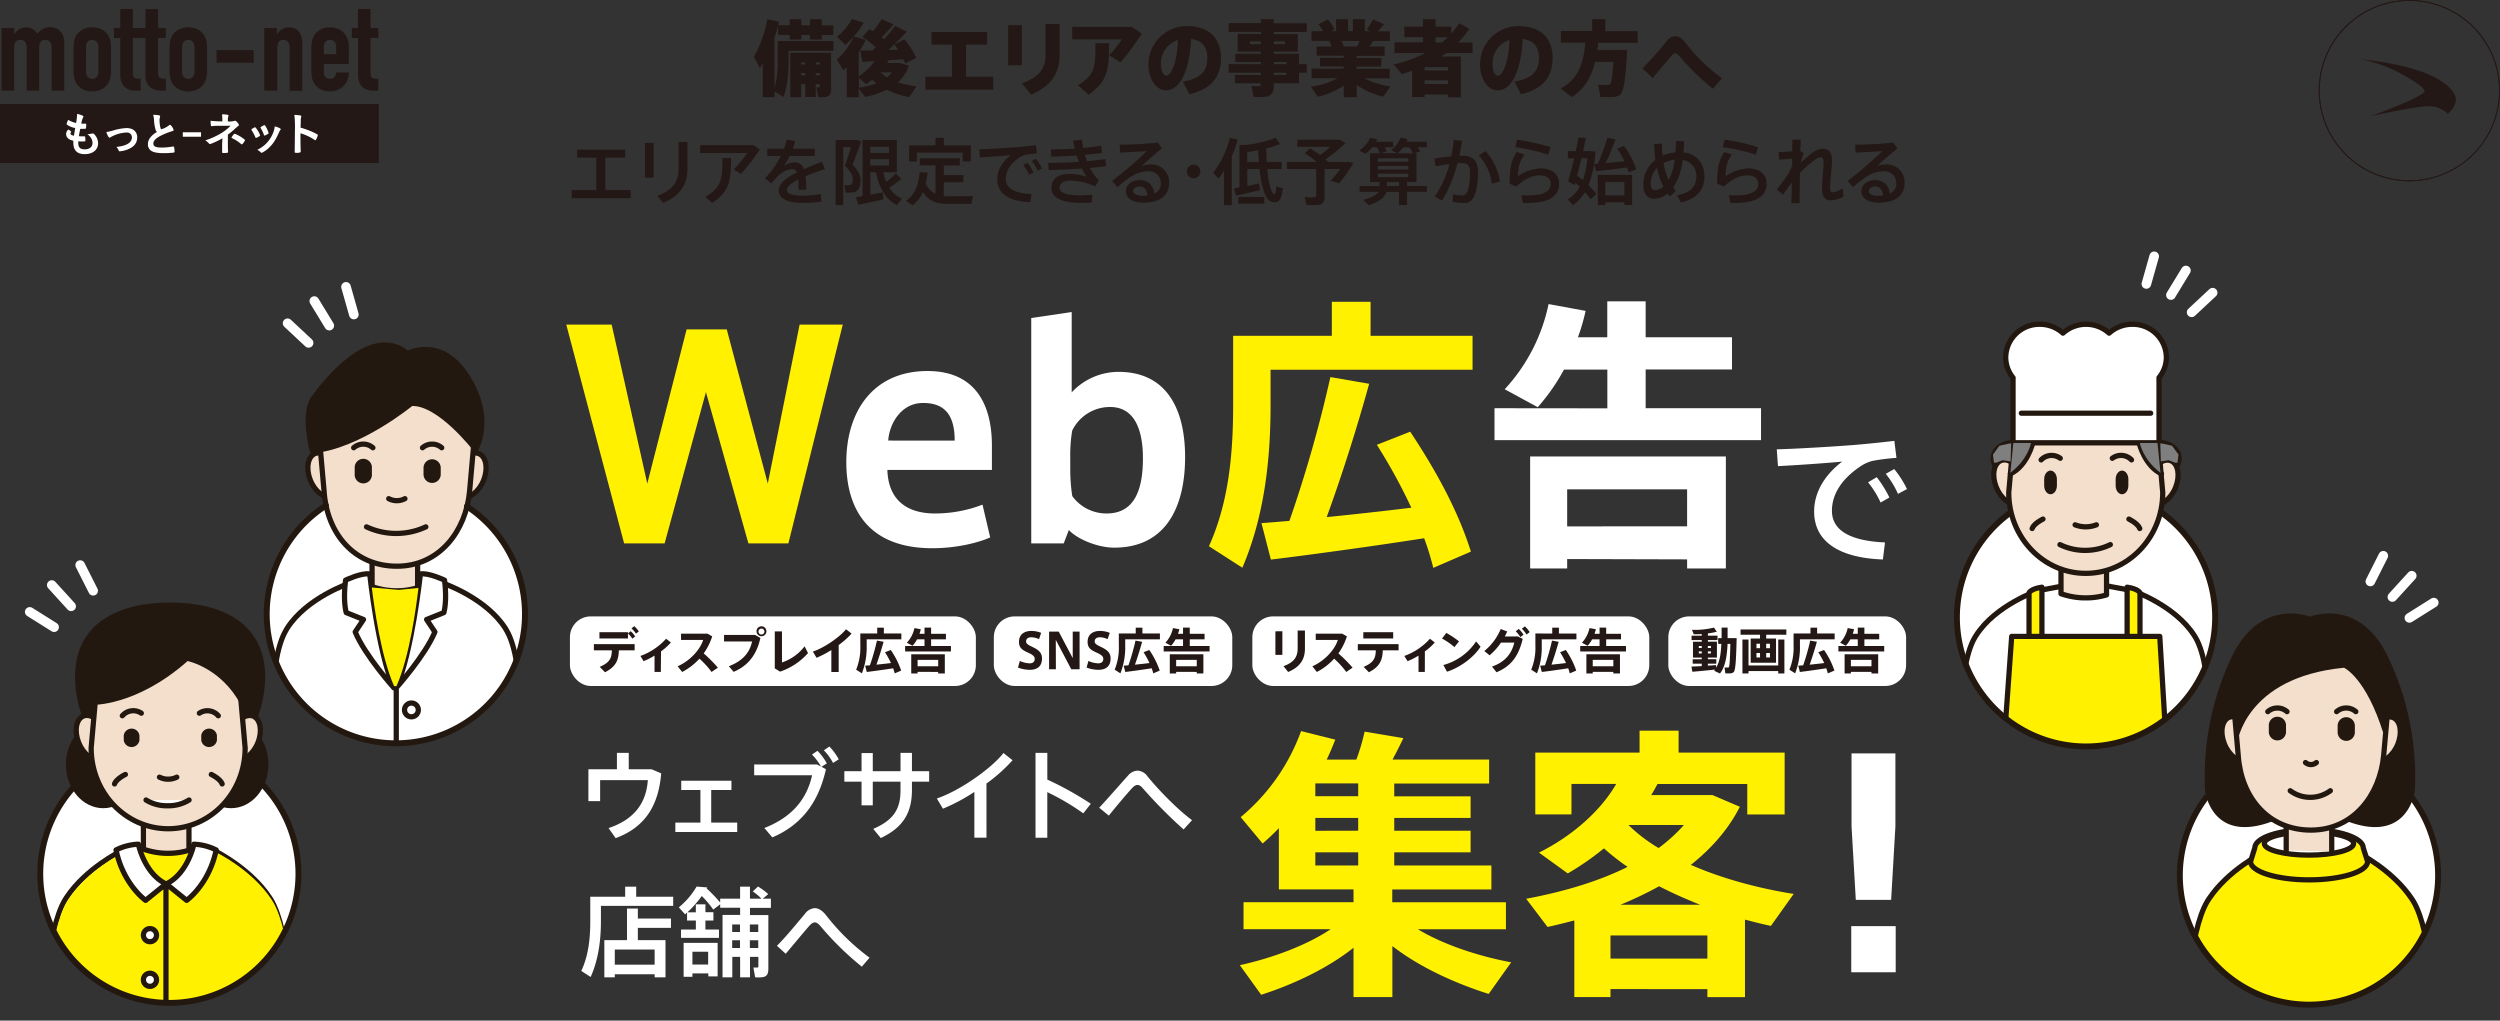 <svg xmlns="http://www.w3.org/2000/svg" viewBox="0 0 1042.23 425.49"><rect x="0" y="0" width="1042.23" height="425.49" fill="#333333" stroke="none"/><defs><clipPath id="clip-path"><path class="cls-1" d="M923.48 257.36a53.83 53.83 0 11-107.66 0c0-29.73-21.3-132.53 53.83-132.53 73.35 0 53.83 102.8 53.83 132.53z"/></clipPath><clipPath id="clip-path-2"><path class="cls-1" d="M1016.43 365a53.84 53.84 0 11-107.67 0c0-29.73-2.18-115 53.83-115 53.32 0 53.84 85.27 53.84 115z"/></clipPath><clipPath id="clip-path-3"><path class="cls-1" d="M218.86 256.05a53.83 53.83 0 01-107.66 0c0-29.74 8.82-145 53.83-144.17 54.33 1 53.83 114.43 53.83 144.17z"/></clipPath><clipPath id="clip-path-4"><path class="cls-1" d="M124.44 364.3a53.83 53.83 0 11-107.66 0c0-29.73-5.18-120.3 53.83-120.3 64.32 0 53.83 90.57 53.83 120.3z"/></clipPath><style>.cls-1,.cls-14,.cls-9{fill:none}.cls-3{fill:#231815}.cls-4,.cls-7{fill:#fff}.cls-10,.cls-5{fill:#fff100}.cls-10,.cls-14,.cls-7,.cls-8,.cls-9{stroke:#231810;stroke-linecap:round;stroke-linejoin:round}.cls-10,.cls-7,.cls-8,.cls-9{stroke-width:2.19px}.cls-8{fill:#f3dfcc}.cls-11{fill:#231810}.cls-14{stroke-width:2.47px}</style></defs><g style="isolation:isolate"><g id="レイヤー_2" data-name="レイヤー 2"><g id="レイヤー_2-2" data-name="レイヤー 2"><path class="cls-3" d="M984 24.67c38 3.95 39.86 15.67 39.86 16.58 0 2.89-2 4.87-3.36 6.24a11.11 11.11 0 00-8.06-3.2c-4.26 0-17.37 2.65-24.22 4.17 5.33-1.82 22.55-8.58 22.55-10.41 0-1.67-5.48-4.87-7.91-6.23A58.31 58.31 0 00984 24.67z"/><path class="cls-3" d="M1004.46 75.56a37.78 37.78 0 1137.77-37.78 37.83 37.83 0 01-37.77 37.78zm0-75.18a37.4 37.4 0 1037.4 37.4 37.44 37.44 0 00-37.4-37.4z"/><path class="cls-3" d="M1004.46 75.56a37.78 37.78 0 1137.77-37.78 37.83 37.83 0 01-37.77 37.78zm0-75.18a37.4 37.4 0 1037.4 37.4 37.44 37.44 0 00-37.4-37.4zM328.77 17.11h18.66v4.08h-18.66v3.56c0 5.25-.38 10.68-2.15 15.72l-3.73-2.41v2.45H318V26.34c-.42.69-.83 1.35-1.25 2l-2.48-4.73A47.64 47.64 0 00319.89 8l4.9 1.07c-.1.48-.24 1-.34 1.45h4.77V8h4.84v2.56h3.59V8h4.94v2.56h4.81v4h-4.81v1.9h-4.94v-1.9h-3.59v1.9h-4.84v-1.9h-4.84v-3.8c-.42 1.63-.94 3.25-1.49 4.91v21.18a42.65 42.65 0 001.32-12.1v-7.64h4.56zm11.3 18v5.33h-4.36v-5.36H334v5.43h-4.53V22h17v15c0 2-.52 3.08-2.11 3.42a15.5 15.5 0 01-3.22.1l-.79-4.14h1.14c.21 0 .31-.14.31-.34v-.94zm-4.36-8.19V26H334v.86zm0 4.46v-.9H334v.9zm6.12-4.46V26h-1.76v.86zm0 4.46v-.9h-1.76v.9zM382.1 36l-3.1 4.51a38.68 38.68 0 01-9.3-3.11 34.53 34.53 0 01-9 3l-2.7-3.48v3.59h-5V28c-.45.45-.9.9-1.38 1.32l-2.77-4.46a26.9 26.9 0 007-9.57 45.6 45.6 0 01-3.39 3.42l-3.52-3.36a27.72 27.72 0 006.25-7.39l4.88 1.45a34.13 34.13 0 01-4.15 5.77l5 1.42a35.64 35.64 0 01-2.92 5.14v10a21.6 21.6 0 006.57-6.26l-5.12.28-.83-4.7c1.39 0 3.18 0 5.19-.07l1.31-1.25a42.64 42.64 0 00-5.63-4.42l3-3.18 1.39.86a40.86 40.86 0 003.7-5l4.94 2.18c-1.35 1.59-3.11 3.56-5 5.39.35.28.66.56 1 .83a63.52 63.52 0 004.63-5.56l4.85 2.3c-2.08 2.31-4.7 5-7.64 7.74 1.38-.07 2.73-.1 4-.14a26.1 26.1 0 00-1.52-2.18l4.16-2.14a32.31 32.31 0 015 7.74l-4.7 2.28c-.21-.55-.42-1.14-.69-1.72l-6.09.41c-.2.38-.41.76-.65 1.14h5.32l3.73 1.14a16.69 16.69 0 01-4.6 6.88A37.15 37.15 0 00382.1 36zm-18.46-2.73c-.83.62-1.66 1.25-2.56 1.8l-3-2.59v4.07a29.66 29.66 0 007.29-1.83 18 18 0 01-1.73-1.47zm6.12-1a12.34 12.34 0 002.07-2.08h-4.73a14.86 14.86 0 002.66 2.03zm27.09-.27V18.63h-8.5v-5.25h23.16v5.25h-8.78V32h11.33v5.35h-28.27V32zM426 10.51V27.2h-5.7V10.51zm15.75-.51v12.78c0 7.85-3.67 13.17-11.93 16.66L426 34.7c7.68-2.62 9.89-6.6 9.89-12.06V10zm30.1 1.2L476 14a100.43 100.43 0 01-8.88 12l-4.77-3a38.85 38.85 0 005.32-6.6H447v-5.2zm-9.5 6.8c0 11-.52 15.89-8.51 21.49l-4.49-4c7.22-4.32 7.33-7.43 7.33-17.48zm16.41 8.75a16 16 0 0116-15.86c10.68 0 14.27 6.5 14.27 13.27 0 6.57-2.83 12.76-13.2 15.11L493.14 34c8.26-1.31 10.2-5.22 10.2-9.74 0-4.29-1.9-7.47-6.81-8-.53 12.74-4.39 21.38-10.41 21.38-4.59 0-7.36-5.39-7.36-10.85zm5.26-.1c0 3 1 4.91 2.21 4.91 1.8 0 4.46-4.87 4.84-14.86a10 10 0 00-7.07 9.95zm41.64.1v-.89H515v-3.43h10.64v-.93H516v-7.33h9.71v-.89h-13.49V9.65h13.44V8h5.39v1.7h13.73v3.63h-13.73v.89h10v7.28h-10v.93h10.51v4.32h3.22v3.56h-3.22v4.39h-10.51v.9c0 2.8-.82 4.29-3.35 4.74a29.17 29.17 0 01-5 .1l-1-4.63a20.06 20.06 0 003.15.1c.59-.07.79-.38.79-1v-.21h-10.83v-3.45h10.85v-.94h-13.44v-3.56zm-4.59-8.32h4.59v-1.18h-4.59zm14.62 0v-1.18h-4.64v1.18zm.58 8.32v-.89h-5.22v.89zm-5.22 3.56v.94h5.22v-.94zm48.6 5.69l-3 4.32a33.85 33.85 0 01-11.06-4.88v5.08h-5.39v-4.81a34.13 34.13 0 01-10.82 4.63l-2.9-4.22a31.15 31.15 0 0011.16-3.52h-10.86v-4h13.41v-.9h-9.89v-3.61h9.89v-.86h-11.27v-3.87h6.22a18.39 18.39 0 00-1-2.35h-7.4V13h4.87a17.52 17.52 0 00-2-2.93l4-1.94a20.65 20.65 0 012.76 4.15l-1.47.72h2.1V8h5v5h2V8h5v5h2.42l-1.59-.76a31.51 31.51 0 002.59-4.14l4.58 1.96c-.69.9-1.59 1.94-2.56 3h5v4h-7c-.42.72-.9 1.52-1.45 2.35h6.25v3.87h-11.66v.86h10.27v3.63h-10.27v.9h13.76v4h-10.51A33.22 33.22 0 00579.65 36zm-13.9-16.59c.42-.8.8-1.59 1.11-2.35h-7.54a20.22 20.22 0 01.9 2.35zm28.17 19.99v1.07h-5.22v-11c-1.38.52-2.8 1-4.28 1.42-1.11-1.35-2.25-2.69-3.39-4a62.36 62.36 0 0013.2-4.77h-12.89v-4.46h11.89v-2.17h-7.78V11.1h7.78V8h5.25v3.1H605V14a34 34 0 003.35-4.28l4.2 2.28a38.53 38.53 0 01-4.63 5.7h6v4.43h-11l-2.07 1.45H609v17h-5.32V39.4zm9.75-10V28h-9.75v1.35zm0 5.6v-1.51h-9.75V35zm-2.59-17.29c.86-.69 1.69-1.41 2.48-2.17h-5.08v2.17zM617 26.75a16 16 0 0116-15.86c10.68 0 14.28 6.5 14.28 13.27 0 6.57-2.84 12.76-13.2 15.11l-2.7-5.27c8.26-1.31 10.2-5.22 10.2-9.74 0-4.29-1.9-7.47-6.81-8-.55 12.75-4.39 21.39-10.4 21.39-4.6 0-7.36-5.39-7.36-10.85zm5.25-.1c0 3 1 4.91 2.21 4.91 1.8 0 4.46-4.87 4.84-14.86a10 10 0 00-7.04 9.95zm52.68-5.87h3.42c-.58 11.16-1.28 17.62-3.11 18.87a6.44 6.44 0 01-3.38.82h-4.67l-.93-5.18c1.21.1 3.18.13 4.08.1a1.3 1.3 0 00.86-.24c.59-.42 1.07-3.53 1.42-9.37H665c-1.42 5.81-4.15 11.27-9.82 14.72l-4.52-3.69c8-4.08 9.67-11.93 10.23-19H650.7V12.9h13.07V8h5.46v5h13.51v4.87h-16.48c-.07 1-.21 2-.35 3h9zm19.8-3.56a5 5 0 013.63-2.15c1.42 0 2.94.9 4.46 2.94a70.5 70.5 0 0015.07 14.59l-3.77 4.4a100.06 100.06 0 01-13.47-13c-1-1.2-1.63-1.79-2.22-1.79s-1.1.48-1.9 1.38c-1.69 2-4.8 5.67-7.5 8.92l-4.32-4a119 119 0 0010.02-11.29zM248.6 79.23V65.7h-8v-3.32h20.06v3.32h-8.32v13.53h10.59v3.39h-24.6v-3.39zm23.89-19.64v14.47h-3.6V59.59zm14.1-.42v11.22c0 6.6-3.14 11.29-10.16 14.23l-2.39-3c6.65-2.42 8.86-6.17 8.86-11.32V59.17zm27.47 1.33l2.7 1.82a82.34 82.34 0 01-7.9 10.22l-3-1.93a43.38 43.38 0 005.63-6.81h-19.61v-3.3zm-9.29 5.36c0 9.38-.66 14.07-7.89 18.76l-2.82-2.55c6.75-3.9 7.11-7.47 7.11-16.21zm39.12 4.63c-2.39.81-5.35 1.84-8.08 3a42.11 42.11 0 01.3 5.6h-3.23v-1.51q0-1.54-.09-2.73c-2.73 1.39-4.72 2.91-4.72 4.39s2 2.33 6.35 2.33a42.8 42.8 0 007.72-.7l.3 3.18a52.85 52.85 0 01-8 .52c-6.14 0-9.77-1.73-9.77-5.18 0-3 3.42-5.45 7.5-7.5-.39-1-1-1.39-1.63-1.39a9 9 0 00-5.9 2.63 29.25 29.25 0 00-3.06 3.36l-2.69-2.18a33.07 33.07 0 006.6-9.31h-5.62v-3h7a25.23 25.23 0 001.13-3.83l3.51.7c-.31 1.09-.64 2.14-1 3.14h9.16v3h-10.45a24.07 24.07 0 01-2.36 4.08 9.36 9.36 0 014.44-1.39 3.81 3.81 0 013.82 2.82c2.72-1.21 5.47-2.24 7.5-3.12zm12.73-12.11h.67L359 59c-1.06 3.08-2.27 6.26-3.57 9.56 2.36 2.66 3.33 4.51 3.33 6.5 0 2.36-.66 4.63-2.72 5.09a14.74 14.74 0 01-3.51.12l-.53-3.1a10.43 10.43 0 002.15 0c1.12-.12 1.36-1 1.36-2.48 0-1.63-.81-3.08-3.26-5.54.93-2.72 1.78-5.41 2.48-7.8h-3.18v24.17h-3.18V58.38h8.26zm3 23.39V58.38h14.28v13.44h-5.66a20.12 20.12 0 001.24 4 33.3 33.3 0 004-3.51l2.24 2.3a46.93 46.93 0 01-5 3.63 11.94 11.94 0 005.3 4.6l-2.15 2.69c-4.36-2.33-7.29-6.68-8.68-13.7h-2.36v9.37c1.84-.34 3.72-.7 5.17-1l.3 2.9c-3.08.73-7.74 1.73-10.47 2.27l-1-3.14zm11-18V61.2h-7.83v2.57zm-7.83 2.6V69h7.83v-2.63zM390 80.83V68.94h-6.56V66h16.67v3h-6.66v4h8.2v3h-8.2v5.72a15 15 0 001.63.09c1.43 0 8.9 0 10.56-.06L405 85h-10.41c-4.51-.09-7.47-1.3-9.86-5a12.7 12.7 0 01-4.27 5.56l-2.81-1.84c4.23-2.63 5.35-7.78 5.77-11.92l3.3.15a42.93 42.93 0 01-.84 4.6 9.45 9.45 0 004.12 4.28zm0-20.21v-3.18h3.45v3.18h11.29v6.69h-3.42v-3.69h-19.1v3.69H379v-6.69zm33.93.73c2.55-.21 5.69-.55 7.93-.82l.43 3.42a42 42 0 00-4.82.6 8.38 8.38 0 00-2.27 1c-3.66 2.39-5.87 5.48-5.87 9 0 3.69 3.21 6 10.66 6.35l-.43 3.42c-8.68-.3-13.8-3.51-13.8-9.62 0-3.84 2.12-7.35 5.63-10-3.18.3-9.08.72-12.89.9l-.24-3.36c4.15-.11 12.65-.65 15.67-.89zm4.39 6.47a21.84 21.84 0 012.54 4.09l-1.78 1a19.17 19.17 0 00-2.51-4.06zm3.51-1.63a20.45 20.45 0 012.57 4l-1.81 1a18.43 18.43 0 00-2.45-4zm5.17 1.72c4 0 8.5-.15 12.8-.42-.33-.85-.64-1.76-.94-2.66-3.6.24-7.29.42-10.59.45l-.18-3c3.14 0 6.59-.13 10-.34-.3-1.12-.54-2.24-.72-3.33l3.66-.39c.12 1.15.33 2.3.54 3.45 2.76-.24 5.33-.54 7.48-.91l.42 3c-2.06.27-4.54.54-7.2.75.27.91.54 1.82.88 2.7 2.81-.24 5.44-.55 7.65-.91l.33 3c-1.93.24-4.23.48-6.74.69a18.22 18.22 0 003.75 5.15l-1.61 2.57a25 25 0 00-10.4-2.39c-3 0-4.42 1.33-4.42 2.93 0 1.94 2.69 3.18 8.11 3.18 1.48 0 3.51-.06 5.57-.24l-.25 3.2c-1.57.16-3.33.19-4.63.19-8.35 0-12.19-2.45-12.19-6.36 0-3.39 2.6-5.69 7.38-5.69a23 23 0 017.23 1.12 27.75 27.75 0 01-1.9-3.39c-4.66.34-9.65.55-13.8.58zm45.68-8.47l1.7 2.42c-2.54 2.09-6.3 5.33-8.47 7.35a10.6 10.6 0 013.81-.66 7.38 7.38 0 017.68 7.68c0 5.09-3.72 8.26-10.71 8.26-4.72 0-7.32-1.93-7.32-4.81 0-2.6 2.39-4.6 5.84-4.6s5.48 2.09 6.05 5.63a4.44 4.44 0 002.66-4.38 4.9 4.9 0 00-5.17-4.94 14.43 14.43 0 00-4.63.88c-2.39.94-5.69 3.42-8.23 5.78l-2.27-2.63A156.12 156.12 0 00478.08 63c-2.63.21-7.83.49-11.13.61l-.21-3.3a157.66 157.66 0 0015.94-.87zm-7.47 18.34c-1.7 0-2.78.75-2.78 1.84s1.24 2 3.93 2c.73 0 1.42-.06 2-.12-.22-2.3-1.24-3.72-3.15-3.72zm22.39-3.48a2.82 2.82 0 112.84-2.82 2.82 2.82 0 01-2.84 2.82zm15.91 11.22h-3.27V71.21a39.8 39.8 0 01-2.24 3.27L505.76 72a39.52 39.52 0 007-14.56l3.27.76a50.74 50.74 0 01-2.51 6.93zm3.2-7.41v-17.7h2.67a48.51 48.51 0 0012.46-3l1.76 2.67a42.22 42.22 0 01-5.72 1.78c.06 2 .12 3.84.24 5.63h6.2v3h-6c.58 6.08 1.61 10.28 2.91 10.43.48.07.69-.69.78-3.2l2.79.75c-.49 5-1.85 6.21-4.21 5.78-3.08-.54-4.66-6.14-5.51-13.76H520v7l5-1 .31 2.78c-3 .7-7.45 1.75-10 2.3l-.94-3c.63-.13 1.44-.28 2.34-.46zm10.38 4v2.82h-10.83v-2.86zm-2.27-14.55c-.12-1.57-.21-3.21-.3-4.9-1.57.3-3.12.54-4.54.69v4.21zM552.2 82c0 2-.61 3.12-2.45 3.39a34.89 34.89 0 01-5.12.06l-.72-3.3a31 31 0 004 .1c.64-.06.82-.37.82-.94V70.45H536.5v-2.93h12.4a37.55 37.55 0 00-5-3.66l2.27-2c1.57.94 3 1.85 4.23 2.79a52 52 0 004.15-3.45h-13.7v-2.94h17.82l2.27 1.39a64.82 64.82 0 01-8.38 6.81c.4.33.73.67 1.06 1l-.09.06h8.53l2.15.36a54.26 54.26 0 01-5.93 8.51l-3.57-1a39.89 39.89 0 004-4.94h-6.5zm22.9-4.46V75.9h-3.94v-12h4a11 11 0 00-1.09-2.48h-2a18.44 18.44 0 01-2.81 2.69l-2.57-1.36a13.45 13.45 0 004.59-5.33l2.88.67c-.18.33-.33.7-.51 1h7.17v2.3h-3.57a10.28 10.28 0 01.84 1.75l-2.48.73h6.87l-2.57-1.33a12.15 12.15 0 004-5.15l2.91.61-.46 1.09h8.48v2.3h-3.79a11.75 11.75 0 011 1.72l-2.63.76h1.09v12h-3.91v1.64h8.26V80h-8.26v5.5h-3.36V80H578c-.6 2.14-2.78 4-7.41 5.56l-2.27-2.27c3.69-.93 5.6-2 6.38-3.29h-7.89v-2.46zm-.67-10.11h12.68V66h-12.68zm0 3.21h12.68v-1.46h-12.68zm0 3.23h12.68v-1.48h-12.68zm8.81 3.67V75.9h-5.06v1.64zM589 63.92a14.16 14.16 0 00-1.4-2.48H585a15.31 15.31 0 01-2.42 2.48zm16 1.24a64.91 64.91 0 001.08-6.84l3.42.39c-.27 2.09-.66 4.15-1.12 6.21h1.25c4.53 0 6.56 2.21 6.56 7s-.82 8.62-1.94 10.5a4.29 4.29 0 01-4.25 2.2 21 21 0 01-4.45-.52l.21-3.21a11.48 11.48 0 003.54.58 2 2 0 002-.85c.94-1.33 1.51-4.51 1.51-8.62 0-3.12-.88-4-3.36-4-.57 0-1.18 0-1.81.06-1.64 6.06-3.88 11.62-6.54 15.53l-3-1.64a41.72 41.72 0 006.14-13.55 55.46 55.46 0 00-5.72.94l-.61-3.18c2.14-.43 4.75-.79 7.09-1zm20.3 10.53l-3.42.88a20.36 20.36 0 00-5.42-11.8L619.3 63a23.85 23.85 0 016.02 12.69zm7.58-2.24a17.86 17.86 0 019.5-3.24c4.72 0 7.59 2.45 7.59 6.36 0 5-3.9 8.05-13.28 8.05h-1.79l-.69-3.24c.91.06 2.12.09 2.84.09 6.81 0 9.41-1.91 9.41-4.78 0-2.24-1.48-3.57-4.78-3.57-3 0-6.26 1.63-9.56 4.69l-2.75-1.21c0-6.72.66-9.84 3-13.23l3.18 1.06c-2.13 2.85-2.67 5.51-2.67 9.02zm-1.18-12.07l.84-3.15a95.29 95.29 0 0113.86 3.12l-.91 3.17a73.26 73.26 0 00-13.79-3.14zm33.88 19.51l-2.45 2.18a28.74 28.74 0 00-2.39-3 17.4 17.4 0 01-5 5.47c-2.05-2.33-2.08-2.39-2.14-2.42a14.42 14.42 0 005-5.26c-.58-.55-1.21-1.12-1.85-1.67l-.27 1-2.72-1.6c.72-2.39 1.63-6 2.51-9.62h-2.66V63h3.32c.43-2 .82-4 1.12-5.63l3.06.15c-.3 1.67-.7 3.55-1.12 5.48h3l2.14.21a45.4 45.4 0 01-2.9 14 33.91 33.91 0 013.35 3.68zm-5.72-5.81a37.1 37.1 0 001.91-9.1h-2.48c-.58 2.48-1.22 5-1.79 7.23.85.63 1.6 1.27 2.36 1.87zm6.26-6.83a85.67 85.67 0 004-10.84l3.33.73c-1 2.81-2.45 6.44-4.06 9.83 2.57-.21 5.45-.48 7.87-.75a41.87 41.87 0 00-3.03-5.22l2.77-1.17a35.37 35.37 0 015.17 9.75l-3.17 1.3c-.18-.67-.39-1.33-.66-2.06-4 .54-9.71 1.24-13 1.6-.25-1-.46-1.9-.76-3 .42-.08.97-.11 1.54-.17zm3.12 16.12v1.12h-3.15V72.91h14.32v12.58h-3.24v-1.12zm7.93-2.93v-5.6h-7.93v5.6zm15.69-21.58c0 1.67.1 3.33.25 5a17.41 17.41 0 015.38-1.33c.12-1.46.18-3 .18-4.76l3.39.1c0 1.66-.09 3.2-.21 4.66 5.63.6 8.72 4.93 8.72 10 0 4.87-2.36 9.17-9.87 10.89l-1.51-3c6.38-1.33 8-4.36 8-7.75a6.77 6.77 0 00-5.63-7c-.76 5.36-2.27 9-4.06 11.53a11.33 11.33 0 001.15 1.39l-2.48 2.36c-.33-.39-.66-.81-1-1.24a8.84 8.84 0 01-5.56 2.15c-2.79 0-4.51-2.06-4.51-5.6a13 13 0 015-10.65 65 65 0 01-.51-6.53zM690.78 70a9.55 9.55 0 00-2.61 6.72c0 1.6.7 2.57 1.76 2.57a5.49 5.49 0 003.54-1.48 32.57 32.57 0 01-2.69-7.81zm4.87 5a23.56 23.56 0 002.54-8.44 13.42 13.42 0 00-4.66 1.44 28.23 28.23 0 002.12 7zm23.75-1.55a17.86 17.86 0 019.5-3.24c4.72 0 7.59 2.45 7.59 6.36 0 5-3.9 8.05-13.28 8.05h-1.79l-.69-3.24c.9.06 2.11.09 2.84.09 6.81 0 9.41-1.91 9.41-4.78 0-2.24-1.48-3.57-4.78-3.57-3 0-6.26 1.63-9.56 4.69l-2.75-1.21c0-6.72.66-9.84 3-13.23L722 64.4c-2.06 2.88-2.6 5.54-2.6 9.05zm-1.19-12.07l.85-3.15a95.29 95.29 0 0113.86 3.12l-.92 3.17a73.19 73.19 0 00-13.79-3.14zM752 63.92a18.33 18.33 0 00-1.27 4 39.08 39.08 0 015.32-4.57A7.47 7.47 0 01760 62c2.24 0 3.73 1.52 3.73 4.75 0 1.52-.15 3.54-.37 5.63-.21 2.39-.42 4.78-.42 6.26 0 1.15.36 1.52 1.12 1.52a7.39 7.39 0 004.11-1.73l.37 3.57a11.86 11.86 0 01-5.06 1.52c-2.57 0-3.9-1.27-3.9-4.75 0-1.67.15-3.67.33-6 .12-1.73.34-3.73.34-5.12s-.46-2.09-1.27-2.09a3.72 3.72 0 00-2 .79 45.61 45.61 0 00-6.6 5.75c-.06 5-.12 9.83-.12 12.59h-3.46c.06-2.09.15-5.18.21-8.57-1.27 1.64-2.63 3.54-3.66 5.06l-2.6-2.18a70.6 70.6 0 005.08-7.11 15.22 15.22 0 001.31-3v-2.75c-1.49.12-3.7.33-5.39.42l-.24-3.18c1.33 0 3.69-.15 5.66-.3 0-1.9.06-3.57.06-4.87h3.51c-.06 1.24-.12 2.85-.19 4.72zm37.34-4.48l1.66 2.42c-2.54 2.09-6.29 5.33-8.47 7.35a10.6 10.6 0 013.81-.66 7.38 7.38 0 017.69 7.68c0 5.09-3.72 8.26-10.71 8.26-4.72 0-7.33-1.93-7.33-4.81 0-2.6 2.4-4.6 5.84-4.6s5.48 2.09 6.06 5.63a4.45 4.45 0 002.66-4.38 4.9 4.9 0 00-5.17-4.94 14.38 14.38 0 00-4.63.88c-2.39.94-5.69 3.42-8.23 5.78l-2.27-2.63A158.79 158.79 0 00784.74 63c-2.63.21-7.84.49-11.14.61l-.21-3.3a157.7 157.7 0 0015.95-.87zm-7.48 18.34c-1.69 0-2.78.75-2.78 1.84s1.24 2 3.93 2c.73 0 1.43-.06 2-.12-.21-2.3-1.24-3.72-3.15-3.72z"/><path class="cls-4" d="M257.19 320.7v-6.84h4.93v6.84h9.53l4 1.71c-1.06 12.55-6 22.24-19 27l-2.94-4.19c11.61-3.87 15.76-11.36 16.37-20h-19.89v8.76h-4.89V320.7zM292 342.94v-13.6h-8v-3.87h20.93v3.87h-8.43v13.6h10.84v3.91h-25.79v-3.91zm48.6-24.23l1.67.85a25.59 25.59 0 00-3.75-5l2.28-1.56a25 25 0 013.91 5.25l-2.24 1.42 1.87 1c-3 13.32-9.69 23-22.35 28.43l-3.34-3.91c11.89-4.64 17.79-12.38 19.91-22h-24.15v-4.48zm9.08-2.16l-2.4 1.51a21.47 21.47 0 00-3.83-5.26l2.32-1.59a25.59 25.59 0 013.91 5.34zm9.49 4.97v-7.58h4.68v7.58h11.57v-7.66h4.76v7.66h7.17v4.35h-7.17v3.39c0 9.36-3.46 15.63-13 20.11l-3.14-3.82c9-3.83 11.37-8.84 11.37-16.09v-3.59h-11.56v9.86h-4.68v-9.86H352v-4.35zm52.08 27.69h-5.05v-19.06a78.12 78.12 0 01-13.11 7l-2.53-4.28c9.37-3.1 22.69-12.42 27.78-18.94l3.79 3a68 68 0 01-10.88 9.73zm43.5-14.13l-3.14 4a98.79 98.79 0 00-15-8.84v19h-4.91v-35.38h4.92V325a135.56 135.56 0 0118.13 10.08zm15.51-11.73a5.48 5.48 0 014-2.08 5.36 5.36 0 014.11 2.37c4.57 5.62 12.14 13.48 18.58 18.28l-3.51 3.87a197.24 197.24 0 01-16.86-17c-.89-1.06-1.59-1.55-2.36-1.55s-1.51.49-2.44 1.51c-1.84 2-6.4 7.37-9.53 11.28l-4-3.3c3.75-4.01 9.65-10.81 12.01-13.38zm-219.74 50.48h10.1v-4.19h4.6v4.19h15.43v3.83h-30.13V384c0 7.78-1 16-4.28 23.3l-3.91-2.53c3-6.35 3.75-13.52 3.75-20.72v-10.22h4.44zm5.78 32.34v1.26h-4.36v-15.51h9.45v-13.16h4.52v4.16h13.81v3.91h-13.81v5.09h11.53v15.51h-4.53v-1.26zm16.61-4v-6.31H256.3v6.31zm39.75-3.25v8.51h-4.11v-8.51h-3.26v8.51h-4.07v-26h7.33v-3h-8.31V377l-2.89 2.2a41.71 41.71 0 00-4.77-5.66 47 47 0 01-6 6.8h3.5V377h4v3.3h3.34v3.46h-3.34v3.75h5.66V391h-15.83v-3.5h6.19v-3.75h-3.67v-3.3c-.24.25-.53.49-.81.73l-2.62-2.91a31.84 31.84 0 007.41-8.67l4.44.36-.24.45a60.28 60.28 0 015.62 5.83v-1.59h8.31v-5h4.11v5h4.81a21.9 21.9 0 00-3.63-3l2.16-2.07a27.18 27.18 0 014.28 3.17l-2.27 1.9h3.38v3.83h-8.72v3h7.66v22.32c0 2-.49 3.21-2.16 3.54a14.84 14.84 0 01-3.34.08l-.73-4.07h1.62c.32 0 .45-.2.45-.53v-3.91zm-24 6.88v1.43H285v-14.17h14.17v14h-3.87v-1.26zm6.56-3.7v-5.34h-6.56v5.34zm13.28-13.56v-3.14h-3.26v3.14zm0 6.67V392h-3.26v3.21zm7.61-6.67v-3.14h-3.5v3.14zm0 6.67V392h-3.5v3.21zM335.55 381a5.53 5.53 0 014.11-2.4c1.59 0 3.22 1 4.93 3.22a91.66 91.66 0 0017.92 17.43l-3.22 3.75a125 125 0 01-16.66-16.21c-1.22-1.54-2.08-2.24-2.93-2.24s-1.55.57-2.57 1.71c-2.07 2.41-6.31 7.46-9.57 11.37l-3.66-3.34c4.15-4.13 9.24-10.48 11.65-13.29z"/><path class="cls-5" d="M333.35 135.31h18l-22.68 91.22H312l-17.7-63.07-17.22 63.07h-16.89l-24.12-91.22H255l14.85 66.28 16.39-64.26h16.74l17.11 64.26z"/><path class="cls-4" d="M390 214.06a54.77 54.77 0 0019.6-3.68l3.2 13.66c-4.15 1.9-13.3 4.51-24.11 4.51-27.32 0-35.87-17.1-35.87-35.87 0-21.14 11.17-38 33.85-38 20.19 0 26.85 14.26 26.85 31.12v10.1h-43.58c.35 11.64 7.12 18.17 19.95 18.17zM384.78 168c-9.14 0-14 8.67-14.49 15.67H398c0-9.14-3-15.67-13.07-15.67zm45.14 58.53v-93.95l16.86-2.49v33.49a26.67 26.67 0 0119.6-8.55c19.24 0 27.68 14.49 27.68 35.51 0 20.55-7.84 37.77-29.58 37.77-7 0-15.56-3.68-18.88-7.36l-2.14 5.58zm16.27-31.59a73.16 73.16 0 00.83 11.88 17.54 17.54 0 0014.37 7.24c11.88 0 15.09-10.45 15.09-23 0-12-3.57-21.38-13.66-21.38A17.46 17.46 0 00447 179.5a61.18 61.18 0 00-.83 10.09z"/><path class="cls-5" d="M529.69 140h25.54v-14.19h16.15V140h42.52v14.13h-84.21v14.85c0 22.33-2.49 46-11.76 67.7L504 227.72c8.19-18.17 10.09-38.13 10.09-58.79V140h15.56zm7.84 77.2a545 545 0 0017.1-60l16.16 2.8c-4.4 16-10.69 36.34-17.7 55.58 11.76-1.18 24.59-2.61 35.28-3.92A233.59 233.59 0 00574 185.44l13.9-5.47c12.23 18.41 20.55 34.8 25.3 50l-15.68 6.77a113 113 0 00-3.8-12.36c-19.6 3.09-47.27 6.89-63.9 8.91l-3.92-15.2c3.32-.23 7.24-.59 11.63-.94z"/><path class="cls-4" d="M670.09 170.23v-16.15H652a82.52 82.52 0 01-10.93 15.68l-13.77-7.49a74.43 74.43 0 0018.29-35.51l15.44 2.85a84.15 84.15 0 01-3.21 11h12.24v-15h16v15h36v13.42h-36v16.15h48.1v13.3H623.05v-13.3zm-16.75 62.83V237H637.9v-46.69h81.6V237h-16.16v-3.8zm50-13.65V204h-50v15.45zm69.94-33.93c5.28-.44 11.81-1.13 16.46-1.69l.88 7.1a85.29 85.29 0 00-10 1.25 16.17 16.17 0 00-4.71 2.08c-7.61 5-12.19 11.37-12.19 18.72 0 7.67 6.66 12.51 22.12 13.2l-.88 7.1c-18-.63-28.66-7.29-28.66-20 0-8 4.4-15.27 11.69-20.8-6.6.63-18.85 1.5-26.77 1.88l-.5-7c8.62-.2 26.28-1.32 32.56-1.84zm9.11 13.45a46.29 46.29 0 015.28 8.48l-3.67 2.08a39.17 39.17 0 00-5.21-8.42zm7.29-3.39a43.18 43.18 0 015.34 8.35l-3.77 2a37.16 37.16 0 00-5.09-8.35z"/><path class="cls-5" d="M630 401.18l-9.38 13.18c-13.9-4.39-28.87-11.16-40.15-19.95v21.26h-16.2v-20.55c-10.93 8.67-25.18 15.32-38.49 19.6l-8.9-12.35c13.06-2.85 27.55-8.08 37.88-15h-36.34v-11.25h45.85v-5.35h-31.12v-25.53a89.17 89.17 0 01-6.77 6.41l-9.15-11a83.6 83.6 0 0025.18-35.87l14.26 3.57c-1.07 2.73-2.26 5.58-3.57 8.31h12.35A86 86 0 00568.9 305l16.15 2.73c-1.3 2.73-2.85 5.82-4.51 8.91h40.26v10h-39.55v5.34h31.83v9h-31.83v5.35h31.83v9h-31.83v5.47h40.5v10h-41.33v5.35h47.39v11.25h-36.7c10.57 6.41 25.42 11.28 38.89 13.78zm-63.78-69.25v-5.34h-17.87v5.34zm0 14.38V341h-17.87v5.35zm0 14.49v-5.47h-17.87v5.47zm105.18 51.54v3.33h-15.08v-31.95c-3.68.95-7.36 1.9-11.16 2.73l-8.91-11.76c16-3 30.4-7.36 42.28-13.3a92.56 92.56 0 01-9.86-7.72 113.75 113.75 0 01-15.08 10.45l-12-8.67c14.26-7.13 25.9-17.7 32.19-28.62h-18.65v12.7h-15.08v-25.77h43.47v-9.14h16.27v9.14H744v25.77h-15.58v-12.7H691c-.83 1.54-1.66 3.08-2.61 4.63h25.54l11.4 4.87c-4.75 9.38-11.76 17.34-20.43 24.23 13 5.7 28 9.74 42.88 12.11L738.27 386c-3.56-.72-7.12-1.67-10.8-2.62v32.31h-15.68v-3.33zm40.39-12.71V390H671.4v9.62zm-3-22.44c-5.94-2.38-11.64-4.87-17.11-7.72a156.52 156.52 0 01-16.15 7.72zm-17.34-23.64a69.14 69.14 0 0010.57-9.62h-23.13a65.24 65.24 0 0012.59 9.62z"/><path class="cls-4" d="M790.3 386.09v19.25h-18.53v-19.25zm-.12-72v30.4l-1.78 30.65h-14.73l-1.78-30.65v-30.4z"/><path class="cls-3" d="M0 43.33h157.91v24.66H0z"/><path class="cls-4" d="M31.35 53.36a8.23 8.23 0 01-3.15-1.19c-.35-.23-.43-.33-.43-.51a5.41 5.41 0 01.7-1.69 9.79 9.79 0 003.25 1.29 20.18 20.18 0 00.41-3.76 8.22 8.22 0 012.36.74c.21.11.29.23.27.39a1 1 0 01-.14.35 8.72 8.72 0 00-.72 2.57h1.8c.18 0 .24.08.24.33a6.18 6.18 0 01-.14 1.69c-.06.1-.31.14-1.13.14h-1.21c-.41 2-.41 2-.58 3.06a9.58 9.58 0 001.13.06h1.09c.19 0 .29 0 .35.13a4.72 4.72 0 01.14 1.44c0 .35 0 .45-.14.51a6.61 6.61 0 01-1.27.06c-.35 0-.87 0-1.55-.06v.74c0 1.79.83 2.61 2.66 2.61 2.05 0 3.28-1 3.28-2.67a3.68 3.68 0 00-.45-1.75 5.32 5.32 0 00-1.7-1.91h.18a11.32 11.32 0 001.56-.21 3.06 3.06 0 01.52-.08c.29 0 .49.13.88.62a5.38 5.38 0 011.34 3.45c0 2.74-2.22 4.55-5.59 4.55-3.15 0-4.73-1.57-4.73-4.77a5.91 5.91 0 010-.81c-1.93-.41-3-1.37-3-2.75a2.33 2.33 0 01.76-1.79.25.25 0 01.22-.1c.11 0 .25.1.7.47s.41.35.41.45 0 .07-.12.25a1.19 1.19 0 00-.16.47.68.68 0 00.45.6 3 3 0 001 .29zm15.87 1.03a22 22 0 015.55-1c2.74 0 4.44 1.5 4.44 3.93a4.78 4.78 0 01-1.75 3.72 9.55 9.55 0 01-3.39 1.64 10.6 10.6 0 01-2.12.4c-.24 0-.35-.05-.43-.25a4.61 4.61 0 00-1-1.58c4.29-.44 6.47-1.81 6.47-4a2 2 0 00-2.14-2 14.29 14.29 0 00-6.82 2 1.11 1.11 0 01-.39.16c-.33 0-.87-1-1.32-2.38a17.48 17.48 0 002.9-.64zm17.54-.68a18.12 18.12 0 01-.56-3.78 9.43 9.43 0 00-.35-2.06 11.86 11.86 0 012.47.21c.29.08.43.22.43.43a1.36 1.36 0 01-.06.33 4.5 4.5 0 00-.19 1.33 13.65 13.65 0 00.41 3.19c.11.37.23.5.44.5a9.52 9.52 0 003.12-1.61c.25-.2.29-.22.39-.22s.35.14.64.51a4.43 4.43 0 01.88 1.66c0 .21-.14.35-.47.44a31.9 31.9 0 00-4.54 1.76c-2.37 1.16-3.44 2.24-3.44 3.44s1 1.68 3.5 1.68a27.31 27.31 0 004.57-.43h.25a.35.35 0 01.33.23 13.06 13.06 0 01.2 1.85c0 .28-.08.37-.34.45a37.35 37.35 0 01-4.26.23c-2.49 0-4.15-.33-5.18-1a3.17 3.17 0 01-1.34-2.72 4.26 4.26 0 01.78-2.48 8.29 8.29 0 013-2.62 2.29 2.29 0 01-.68-1.32zm19.05 1.42V57h-7.6v-1.87zm8.92 2.51a28.54 28.54 0 01-3.67 1.85 8.54 8.54 0 01-1.55.57.4.4 0 01-.35-.18 6.14 6.14 0 00-1.58-1.36 28.38 28.38 0 005-2.09 20.38 20.38 0 005.55-4c-5.86 0-6.75 0-7.81.18a.32.32 0 01-.13 0c-.16 0-.22-.08-.26-.31a12 12 0 01-.13-1.95 42.93 42.93 0 004.89.25v-.81a17.51 17.51 0 00-.14-2.11 10.89 10.89 0 012.32.18c.27.06.41.17.41.37a.51.51 0 01-.08.25 3.58 3.58 0 00-.2 1.34v.8a7.28 7.28 0 002.88-.27.3.3 0 01.14 0c.25 0 .53.22.92.66s.66.88.66 1.09-.1.31-.35.49a13.58 13.58 0 00-1.5 1.27A26.77 26.77 0 0195 56.12v4.13c0 .6 0 2 .06 2.42s0 .5 0 .58v.16a.24.24 0 01-.12.23 4.34 4.34 0 01-1.28.14h-.14c-.85 0-.89 0-.91-.28s0-.19 0-.91v-2.73zM97 56.55c.45-.6.62-.78.78-.78a3.79 3.79 0 011.09.43 15.61 15.61 0 013.06 1.93c.17.14.21.21.21.29s-.14.43-.68 1.19c-.31.41-.49.56-.66.56a.44.44 0 01-.29-.13 16.47 16.47 0 00-3.68-2.4c-.24-.08-.3-.13-.3-.25a2.07 2.07 0 01.47-.84zm9.43.61a16.46 16.46 0 00-1.18-2.32c-.43-.62-.45-.66-.45-.78s.21-.35.74-.64.66-.37.78-.37.21.07.52.48a12.08 12.08 0 011.62 2.89c0 .13-.14.27-.53.5a5.45 5.45 0 01-1.18.57c-.14 0-.2-.08-.32-.33zm10.62-3.31a.39.39 0 01-.12.25 4.55 4.55 0 00-.57 1c-1.4 3.12-2.31 4.58-3.87 6.13a11.5 11.5 0 01-3.37 2.5.4.4 0 01-.33-.16 7.4 7.4 0 00-1.52-1.13 12.83 12.83 0 005.94-5.66 11.06 11.06 0 001.34-4.09c1.62.43 2.5.86 2.5 1.16zm-7 2.41a15.14 15.14 0 00-1.41-2.94.37.37 0 010-.2c0-.13.13-.23.74-.56s.76-.41.85-.41.26.1.49.49A12.29 12.29 0 01112 55.5c0 .12-.1.21-.41.41a5.53 5.53 0 01-1.34.62c-.1 0-.16-.08-.25-.27zm15.21 1.5c0 1.19.06 4.36.1 5.28v.09c0 .18 0 .31-.14.37a4.29 4.29 0 01-1.63.22c-.63 0-.74-.06-.74-.45v-.08c0-.5.09-6.11.09-8.43a48.43 48.43 0 00-.21-6.87 18.24 18.24 0 012.59.27c.2.06.29.16.29.31a1.46 1.46 0 01-.08.43 3.71 3.71 0 00-.13.82s0 1.2-.1 3.5a21.69 21.69 0 012.18.68 30.57 30.57 0 014.79 2.1c.16.11.24.21.24.33a7.42 7.42 0 01-.67 1.71c-.15.33-.25.43-.37.43a.6.6 0 01-.31-.14 22 22 0 00-5.9-2.78z"/><path class="cls-3" d="M.65 37.78V11.69H5.9v2.52H6a7.51 7.51 0 012-2 5.12 5.12 0 013-.8 4.67 4.67 0 012.83.83A8.58 8.58 0 0115.62 14a11.2 11.2 0 012.16-1.86 6.06 6.06 0 013.3-.77 6.23 6.23 0 012 .34 4.91 4.91 0 011.86 1.1 5.94 5.94 0 011.33 2 7.47 7.47 0 01.52 3v20h-5.25V19.72a3.49 3.49 0 00-.67-2.27 2.34 2.34 0 00-1.9-.82 2.21 2.21 0 00-2.06.93 5.12 5.12 0 00-.57 2.67v17.55h-5.25V19.72a3.55 3.55 0 00-.66-2.27 2.36 2.36 0 00-1.91-.82 2.22 2.22 0 00-2.06.93 5.23 5.23 0 00-.56 2.67v17.55zm30-17.34a19 19 0 01.2-2.93 7.34 7.34 0 01.77-2.37 7.15 7.15 0 012.65-2.73 8.12 8.12 0 014.2-1 8.11 8.11 0 014.19 1 7.15 7.15 0 012.65 2.73 6.89 6.89 0 01.77 2.37 19 19 0 01.21 2.93V29a19 19 0 01-.21 3 6.82 6.82 0 01-.77 2.37 7.15 7.15 0 01-2.65 2.73 8.11 8.11 0 01-4.19 1 8.12 8.12 0 01-4.2-1 7.15 7.15 0 01-2.65-2.73 7.26 7.26 0 01-.77-2.37 19 19 0 01-.2-2.93zm5.24 9.41a3.18 3.18 0 00.7 2.24 2.73 2.73 0 003.76 0 3.18 3.18 0 00.65-2.24V19.62a3.18 3.18 0 00-.69-2.24 2.73 2.73 0 00-3.76 0 3.18 3.18 0 00-.7 2.24zm14.26-18.16V3.77h5.25v7.92h3.24v4.12H55.4v14.46a4.32 4.32 0 00.18 1.44 1.4 1.4 0 00.59.77 2.31 2.31 0 001 .31c.39 0 .88.05 1.47.05v4.94h-2.16a7 7 0 01-3-.57 5.23 5.23 0 01-1.93-1.44 5.57 5.57 0 01-1.06-2 7.47 7.47 0 01-.33-2.13V15.81h-2.64v-4.12z"/><path class="cls-3" d="M60.64 11.69V3.77h5.25v7.92h3.24v4.12h-3.24v14.46a4.6 4.6 0 00.18 1.44 1.45 1.45 0 00.59.77 2.36 2.36 0 001 .31c.39 0 .88.05 1.46.05v4.94H67a7.06 7.06 0 01-3-.57 5.32 5.32 0 01-2-1.44 5.55 5.55 0 01-1.05-2 7.16 7.16 0 01-.34-2.13V15.81H58v-4.12zm10.04 8.75a19 19 0 01.2-2.93 7.34 7.34 0 01.77-2.37 7.15 7.15 0 012.65-2.73 9.06 9.06 0 018.39 0 7.15 7.15 0 012.65 2.73 6.89 6.89 0 01.77 2.37 19 19 0 01.21 2.93V29a19 19 0 01-.21 3 6.82 6.82 0 01-.77 2.37 7.15 7.15 0 01-2.65 2.73 9.06 9.06 0 01-8.39 0 7.15 7.15 0 01-2.65-2.73 7.26 7.26 0 01-.77-2.37 19 19 0 01-.2-2.93zm5.24 9.41a3.18 3.18 0 00.7 2.24 2.73 2.73 0 003.76 0 3.18 3.18 0 00.69-2.24V19.62a3.18 3.18 0 00-.69-2.24 2.73 2.73 0 00-3.76 0 3.18 3.18 0 00-.7 2.24zm14.36-3.7V20.9h15.49v5.25zm19.91 11.63V11.69h5.25v2.52h.1a7.51 7.51 0 012-2 5.14 5.14 0 013-.8 5.86 5.86 0 012 .34 4.58 4.58 0 011.75 1.1 5.75 5.75 0 011.23 2 8.32 8.32 0 01.47 3v20h-5.25V19.72a3.55 3.55 0 00-.67-2.27 2.35 2.35 0 00-1.91-.82 2.19 2.19 0 00-2 .93 5.12 5.12 0 00-.57 2.67v17.55zm35.2-11.06H135v3.55a2.5 2.5 0 00.7 1.9 2.57 2.57 0 001.87.67 2.07 2.07 0 002-.88 4.78 4.78 0 00.59-1.75h5.25a7.53 7.53 0 01-2.11 5.56 7.41 7.41 0 01-2.47 1.7 8.22 8.22 0 01-3.25.62 8.11 8.11 0 01-4.19-1 7.15 7.15 0 01-2.65-2.73A7 7 0 01130 32a19 19 0 01-.21-2.93v-8.63a19 19 0 01.21-2.93 7 7 0 013.42-5.1 8.11 8.11 0 014.19-1 8.4 8.4 0 013.27.62 7.34 7.34 0 012.5 1.7 8.43 8.43 0 012.06 5.81zM135 22.6h5.15v-3a3.13 3.13 0 00-.7-2.24 2.72 2.72 0 00-3.75 0 3.13 3.13 0 00-.7 2.24zm14.24-10.91V3.77h5.25v7.92h3.24v4.12h-3.24v14.46a4.6 4.6 0 00.18 1.44 1.45 1.45 0 00.59.77 2.36 2.36 0 001 .31c.39 0 .88.05 1.46.05v4.94h-2.16a7.06 7.06 0 01-3-.57 5.32 5.32 0 01-1.93-1.44 5.55 5.55 0 01-1-2 7.49 7.49 0 01-.34-2.13V15.81h-2.62v-4.12z"/><rect class="cls-4" x="237.6" y="256.97" width="169.23" height="29.01" rx="8.66"/><rect class="cls-4" x="414.32" y="256.97" width="99.41" height="29.01" rx="8.66"/><path class="cls-3" d="M252.23 280.26L250 278c4.1-1.71 5-3.51 5.08-6.87h-7.5v-2.59h17v2.59h-6.59c-.09 3.99-1.15 6.78-5.76 9.13zm9.56-16.69v.51l1.15-.94a11 11 0 011.85 2.18l-1.16.94a11 11 0 00-1.84-2.16v2.06H249.9v-2.59zm2.62-2.53a11.76 11.76 0 011.91 2.18l-1.18.94a9.71 9.71 0 00-1.88-2.16zm11.09 19.08h-2.63v-6.8a30.87 30.87 0 01-4.57 2.33l-1.3-2.19a26.26 26.26 0 0010.69-7.18l2 1.57a24.34 24.34 0 01-4.12 3.7zm23.78-1.78l-2.63 1.8a35.66 35.66 0 00-5.06-5.55 25.63 25.63 0 01-7.2 5.55l-1.88-2.37c5.37-2.39 9.43-7.1 10.63-11h-9.22v-2.61h11l2 1.14a26.22 26.22 0 01-3.55 7.1 60.41 60.41 0 015.91 5.94zm15.51-13.63l2.22 1.23c-1.51 6.81-4.9 11.48-11.16 14.15l-2-2.34c5.84-2.23 8.71-5.73 9.69-10.32h-11.69v-2.72zm4.73-1.53a2.07 2.07 0 11-2.06-2.08 2.07 2.07 0 012.06 2.08zm-3.31 0a1.24 1.24 0 102.47 0 1.24 1.24 0 00-2.47 0zm9.79.06v12.94a20 20 0 009.43-6.73l1.43 2.81a27 27 0 01-11.67 7.74l-2.19-1.37v-15.39zm23.64 16.9h-3.06V271a40.68 40.68 0 01-6.16 3.22l-1.55-2.59c4.63-1.47 11.3-6.1 13.83-9.3l2.31 1.81a35.18 35.18 0 01-5.37 4.77zm11.67-16.04h4.39v-2.43h2.77v2.43h7.3v2.43h-14.46v2.55a29.65 29.65 0 01-2 11.63l-2.39-1.53a24.21 24.21 0 001.74-10.1v-5h2.67zm1.35 13.26a94.28 94.28 0 002.93-10.3l2.78.49c-.76 2.75-1.84 6.24-3 9.55 2-.21 4.22-.45 6.06-.68a41 41 0 00-2.47-4.51l2.39-.93a34.4 34.4 0 014.34 8.58l-2.69 1.17a21.22 21.22 0 00-.65-2.12c-3.37.53-8.12 1.18-11 1.53l-.67-2.62zm22.76-8.06v-2.77h-3.1a14 14 0 01-1.88 2.69l-2.37-1.28a12.78 12.78 0 003.15-6.1l2.65.49a14.69 14.69 0 01-.55 1.89h2.1v-2.57h2.75v2.57h6.18v2.31h-6.18v2.77h8.27v2.29h-19.1v-2.29zm-2.88 10.79v.68h-2.65v-8h14v8h-2.78v-.65zm8.59-2.34v-2.65h-8.59v2.65zm42.03-11.28a8 8 0 00-3.1-.8c-1 0-2.29.27-2.29 1.76 0 1 1.06 1.5 2.41 2.16 2.22 1.08 4.22 2.12 4.22 4.93 0 3.62-2.45 4.72-5 4.72a13.78 13.78 0 01-5-.94l.76-2.76a10.46 10.46 0 004.1 1c1 0 2.1-.4 2.1-1.85 0-1.08-.86-1.76-2.86-2.65-2.18-1-3.69-1.86-3.69-4.45 0-3.67 3-4.55 5-4.55a11 11 0 014.24.79zm7.03 12.53h-2.83v-15.7h4l5.85 11.06V263.3h2.86V279h-3.47l-6.45-12.24zm21.56-12.53a7.92 7.92 0 00-3.1-.8c-1 0-2.28.27-2.28 1.76 0 1 1.06 1.5 2.4 2.16 2.23 1.08 4.23 2.12 4.23 4.93 0 3.62-2.45 4.72-5 4.72a13.7 13.7 0 01-5-.94l.75-2.76a10.55 10.55 0 004.11 1c.95 0 2.1-.4 2.1-1.85 0-1.08-.86-1.76-2.86-2.65-2.18-1-3.69-1.86-3.69-4.45 0-3.67 3-4.55 5-4.55a11 11 0 014.24.79zm7.34-2.37h4.39v-2.43h2.78v2.43h7.3v2.43h-14.47v2.55a29.64 29.64 0 01-2 11.63l-2.39-1.53a24.23 24.23 0 001.73-10.1v-5h2.67zm1.35 13.26a92.34 92.34 0 002.94-10.3l2.77.49c-.75 2.75-1.83 6.24-3 9.55 2-.21 4.23-.45 6.06-.68a39.37 39.37 0 00-2.47-4.51l2.39-.94a34.69 34.69 0 014.35 8.59l-2.7 1.17a17.68 17.68 0 00-.65-2.13c-3.37.54-8.12 1.19-11 1.54l-.68-2.62zm22.76-8.06v-2.77h-3.1a14.41 14.41 0 01-1.87 2.69l-2.37-1.29a12.77 12.77 0 003.14-6.09l2.65.48a13 13 0 01-.55 1.9h2.1v-2.57h2.8v2.57h6.18v2.31H496v2.77h8.26v2.29h-19.13v-2.29zm-2.87 10.79v.68h-2.65v-8h14v8h-2.77v-.66zm8.59-2.34v-2.65h-8.59v2.65z"/><rect class="cls-4" x="522.09" y="256.97" width="165.48" height="29.01" rx="8.66"/><rect class="cls-4" x="695.51" y="256.97" width="99.13" height="29.01" rx="8.66"/><path class="cls-3" d="M534.61 263.16V273h-2.91v-9.81zm9.41-.3v7.56c0 4.55-2.14 7.7-7 9.72l-1.94-2.43c4.51-1.59 5.9-4 5.9-7.37v-7.48zm19.86 15.48l-2.63 1.8a35.66 35.66 0 00-5.06-5.55 25.63 25.63 0 01-7.2 5.55l-1.87-2.37c5.36-2.39 9.42-7.1 10.62-11h-9.22v-2.61h11l2 1.14a26.22 26.22 0 01-3.55 7.1 60.41 60.41 0 015.91 5.94zm6.79 1.92l-2.18-2.26c4.1-1.71 5-3.51 5.08-6.87h-7.51v-2.59h17v2.59h-6.59c-.12 3.99-1.18 6.78-5.8 9.13zm10.14-16.69v2.59h-12.46v-2.59zM594 280.11h-2.63v-6.79a30.87 30.87 0 01-4.57 2.33l-1.35-2.19a26.26 26.26 0 0010.69-7.18l2 1.57a24.34 24.34 0 01-4.12 3.7zm14.25-12.73l-1.9 2.39a29.33 29.33 0 00-5.18-3.57l1.79-2.35a40.46 40.46 0 015.29 3.53zm7.12 0l1.87 2.23c-2.87 4.51-8.58 8.67-14 10.42l-1.51-2.79a23.86 23.86 0 0013.64-9.84zm17.36-2.06l2.08 1c-1.68 7.14-4.78 11.37-10.92 13.94l-1.89-2.37c5.84-2 8.37-5.92 9.29-10h-5.53a26.63 26.63 0 01-4.76 5.31l-2.2-1.8a23.22 23.22 0 006.83-9.16l2.72 1c-.29.68-.65 1.39-1 2.1zm.42-3.14a13.1 13.1 0 012 2.41l-1.32 1a11.72 11.72 0 00-1.94-2.41zm2.57-1.06a12.57 12.57 0 012 2.41l-1.32 1a12.06 12.06 0 00-1.94-2.41zm7.02 2.98h4.38v-2.43h2.78v2.43h7.3v2.43h-14.46v2.55a29.65 29.65 0 01-2 11.63l-2.39-1.53a24.24 24.24 0 001.74-10.1v-5h2.67zm1.34 13.26a92.34 92.34 0 002.94-10.3l2.78.49c-.76 2.75-1.84 6.24-3 9.55 2-.21 4.22-.45 6.06-.68a41 41 0 00-2.47-4.51l2.38-.94a34.35 34.35 0 014.35 8.59l-2.69 1.17a19.81 19.81 0 00-.66-2.13c-3.36.54-8.12 1.19-11 1.54l-.68-2.62zm22.77-8.06v-2.77h-3.1a14.46 14.46 0 01-1.88 2.69l-2.37-1.29a12.79 12.79 0 003.15-6.09l2.65.48a16.09 16.09 0 01-.55 1.9h2.1v-2.57h2.75v2.57h6.18v2.31h-6.18v2.77h8.26v2.29h-19.09v-2.29zM664 280.09v.68h-2.65v-8h14v8h-2.77v-.66zm8.59-2.34v-2.65H664v2.65zm36.86-.06v-1h-3.78v-1.86h3.78v-.67h-3.66v-6.63h3.66v-.68h-4.25V265h4.25v-.67c-1.17.08-2.31.12-3.33.1l-.77-1.88a31.82 31.82 0 009.18-.92l1.18 1.72a24.73 24.73 0 01-3.69.71v.94h4v1.83h-4v.68h3.75v6.63H712v.67h3.51v1.86H712v.83l3.44-.22v1.1c1.47-2.45 2-5.79 2.17-9.95h-1.31v-2.39h1.43v-4.41h2.49v4.41H724c-.22 8.38-.41 13.38-1.26 14.18a2.48 2.48 0 01-1.64.51h-1.81l-.35-2.45h1.39a.5.5 0 00.39-.12c.34-.37.53-3.63.65-9.73h-1.16c-.25 5.38-1 9.6-3.17 12.34l-2.42-1.12a6.4 6.4 0 00.4-.51c-2.89.32-7.07.71-9.5.91l-.37-2.18c1.05 0 2.64-.08 4.3-.18zm-1.23-7.55h1.23v-.84h-1.23zm0 2.28h1.23v-.85h-1.23zm5.06-2.28v-.84H712v.84zm0 2.28v-.85H712v.85zm20.46-6.22v-1.57h-8.12v-2.22h19.09v2.22h-8.4v1.57h4.1v10.08h-10.57V266.2zm7.59 11.24v-10.81h2.57v14.12h-2.57v-1h-12.39v1h-2.54v-14.12h2.54v10.81zm-9.08-7.22h1.49v-1.86h-1.49zm0 3.88h1.49v-1.88h-1.49zm5.63-3.88v-1.86h-1.57v1.86zm0 3.88v-1.88h-1.57v1.88zm12.5-10h4.39v-2.43h2.77v2.43h7.31v2.43h-14.47v2.55a29.65 29.65 0 01-2 11.63l-2.38-1.53a24.39 24.39 0 001.73-10.1v-5h2.67zm1.35 13.26a94.55 94.55 0 002.94-10.3l2.77.49c-.75 2.75-1.84 6.24-3 9.55 2-.21 4.22-.45 6.06-.68a39.37 39.37 0 00-2.47-4.51l2.39-.94a34.28 34.28 0 014.34 8.59l-2.76 1.17a19.69 19.69 0 00-.65-2.13c-3.37.54-8.12 1.19-11 1.54l-.67-2.62zm22.76-8.06v-2.77h-3.1a14 14 0 01-1.88 2.69l-2.36-1.29a12.77 12.77 0 003.14-6.09l2.65.48a13 13 0 01-.55 1.9h2.1v-2.57h2.76v2.57h6.18v2.31h-6.18v2.77h8.26v2.29h-19.1v-2.29zm-2.87 10.79v.68H769v-8h14v8h-2.8v-.66zm8.58-2.34v-2.65h-8.58v2.65z"/><circle class="cls-4" cx="869.65" cy="257.36" r="53.83"/><g clip-path="url(#clip-path)"><ellipse class="cls-7" cx="838.91" cy="191.23" rx="7.95" ry="6.68"/><ellipse class="cls-7" cx="900.51" cy="191.23" rx="7.95" ry="6.68"/><path class="cls-7" d="M915.32 265.82c-.19-.32-.39-.64-.59-.95-8.07-12.58-25.6-18.61-25.6-18.61l-19.56-3.63v-.11H869v.11l-19.57 3.63s-17.52 6-25.59 18.61c-.2.31-.4.63-.59.95-7.77 13.24-6 51.5-6 51.5h104.11s1.72-38.26-6.04-51.5z"/><path class="cls-8" d="M859.22 247.51a30.71 30.71 0 0010.31 1.74 29.44 29.44 0 008.67-1.25v-17.91h-19z"/><path class="cls-7" d="M859.22 227.53h18.98"/><ellipse class="cls-8" cx="837.72" cy="200.92" rx="5.93" ry="9.54" transform="rotate(-21.61 837.577 200.907)"/><ellipse class="cls-8" cx="901.45" cy="200.92" rx="9.54" ry="5.93" transform="rotate(-68.39 901.495 200.897)"/><path class="cls-8" d="M901.63 205.36c0 18.59-14.37 33.67-32.1 33.67s-32.1-15.08-32.1-33.67l1.78-20c1.53-16.59 12.59-31.19 30.32-31.19s29.14 13.5 30.33 31.19z"/><path class="cls-7" d="M865.1 218.8a12.24 12.24 0 008.86 0"/><path class="cls-9" d="M858.78 227.05a24.15 24.15 0 0021 0"/><path class="cls-7" d="M828.64 317.34v-15.75m81.16 15.75v-15.75"/><path class="cls-10" d="M851.26 244.8v20.88h-5.37v-18.54s.69-1.68 5.37-2.34zm35.52 0v20.88h5.36v-18.54s-.69-1.68-5.36-2.34z"/><path class="cls-10" d="M903.5 317.15h-68.56l3.72-51.84h61.73l3.11 51.84z"/><path class="cls-11" d="M852.2 199.78c0-2 1.19-3.59 2.65-3.59s2.66 1.61 2.66 3.59v2.68c0 2-1.19 3.59-2.66 3.59s-2.65-1.6-2.65-3.59z"/><path class="cls-9" d="M858.9 191.05a6.11 6.11 0 00-4.11-1.16 6 6 0 00-3.85 1.83"/><path class="cls-11" d="M887.3 199.78c0-2-1.19-3.59-2.65-3.59s-2.65 1.61-2.65 3.59v2.68c0 2 1.18 3.59 2.65 3.59s2.65-1.6 2.65-3.59z"/><path class="cls-9" d="M880.61 191.05a6.07 6.07 0 018 .67"/><path d="M903.15 149a14 14 0 00-14.25-13.82 14.4 14.4 0 00-9.63 3.69 14.38 14.38 0 00-19.24 0 14.4 14.4 0 00-9.63-3.69A14 14 0 00836.16 149a13.49 13.49 0 003.05 8.46v27.14h60.88v-27.18a13.44 13.44 0 003.06-8.42z" stroke-width="2.21" stroke-linecap="round" stroke-linejoin="round" stroke="#231810" fill="#fff"/><path class="cls-7" d="M851.7 216.4s-3.74 1.78-4.52 3.94m40.34-3.94s3.74 1.78 4.53 3.94"/><path class="cls-9" d="M847.37 184.92s-2.36 9.44-9.25 12.59m53.73-12.59s2.36 9.44 9.25 12.59"/><path stroke-width="2.18" stroke-linecap="round" stroke-linejoin="round" stroke="#231810" fill="#fff" d="M842.68 172.26h53.92"/></g><path class="cls-14" d="M900.92 213.54a53.83 53.83 0 11-63.16.45"/><circle class="cls-4" cx="962.59" cy="365" r="53.83"/><g clip-path="url(#clip-path-2)"><path class="cls-11" d="M995.3 273.33c-12.11-24.53-32.3-16.24-32.3-16.24s-20.23-8.29-32.35 16.24a116 116 0 00-11.4 56.15s2.66 24.76 31.91 11.34c5.54-2.54 9.33-8 11.84-14.89 2.5 6.9 6.29 12.35 11.84 14.89 29.24 13.42 31.91-11.34 31.91-11.34a116.11 116.11 0 00-11.45-56.15z"/><path class="cls-10" d="M1006.1 375.72c-.19-.32-.39-.63-.59-.93-8.07-12.2-22.49-19.28-22.49-19.28L963.46 352v-.1l-.29.05-.29-.05v.1l-19.56 3.52s-14.42 7.08-22.49 19.28c-.2.3-.4.61-.59.93-7.77 12.82-9.15 48.67-9.15 48.67h104.15s-1.38-35.86-9.14-48.68z"/><path class="cls-10" d="M985.23 353.51c0-4.22-10.14-7.64-22.64-7.64S940 349.29 940 353.51l-1.77 5.66c0 4.22 10.93 7.64 24.4 7.64s24.4-3.42 24.4-7.64z"/><ellipse class="cls-7" cx="962.59" cy="351.65" rx="18.62" ry="4.84"/><path class="cls-8" d="M972.08 355.01v-17.87H953.1v17.42"/><path class="cls-7" d="M953.1 334.59h18.98"/><ellipse class="cls-8" cx="932.85" cy="307.97" rx="5.93" ry="9.54" transform="rotate(-21.61 932.682 307.956)"/><ellipse class="cls-8" cx="994.09" cy="307.97" rx="9.54" ry="5.93" transform="rotate(-68.39 994.144 307.96)"/><path class="cls-8" d="M931.32 294.86c0-18.6 14.37-33.68 32.1-33.68s32.1 15.08 32.1 33.68l-1.78 20c-1.53 16.6-12.6 31.2-30.32 31.2s-29.15-13.51-30.33-31.2z"/><path class="cls-11" d="M974.54 302.58a3.59 3.59 0 017.18 0v2.69a3.59 3.59 0 01-7.18 0z"/><path class="cls-9" d="M982.12 296.67a6.06 6.06 0 00-8 0"/><path class="cls-7" d="M961.15 317.9a3.47 3.47 0 004.53 0"/><path class="cls-11" d="M945.85 302.58a3.59 3.59 0 117.17 0v2.69a3.59 3.59 0 01-7.17 0z"/><path class="cls-9" d="M953.43 296.67a6.07 6.07 0 00-8 0m9.35 32.99a14.12 14.12 0 0016.72 0"/><path class="cls-7" d="M922.86 424.39v-15.74m82.1 15.74v-15.74"/><path class="cls-11" d="M932.66 309.76s3.28-27.37 44.53-31.39c0 0 9.13 4 16.43 27.38l3.65-17.89-9.85-21.54-15.7-6.57H956l-17.89 6.57s-6.57 12.91-6.57 26.65c.02 1.83 1.12 16.79 1.12 16.79z"/></g><path class="cls-14" d="M1005.72 332.78a53.83 53.83 0 11-85.88-.49"/><circle class="cls-4" cx="165.03" cy="256.05" r="53.83"/><g clip-path="url(#clip-path-3)"><path class="cls-7" d="M211.22 262.87c-.19-.32-.39-.64-.59-1-8.07-12.58-25.59-18.6-25.59-18.6l-19.56-3.64v-.1l-.29.05-.29-.05v.1l-19.56 3.64s-17.53 6-25.6 18.6c-.2.32-.39.64-.58 1-7.77 13.24-6 51.5-6 51.5h104.1s1.74-38.26-6.04-51.5z"/><path class="cls-8" d="M155.12 244.55a30.52 30.52 0 0010.32 1.75 29 29 0 008.66-1.3v-17.87h-19z"/><path class="cls-7" d="M155.12 224.58h18.98"/><ellipse class="cls-8" cx="134.87" cy="197.96" rx="5.93" ry="9.54" transform="rotate(-21.61 134.834 197.936)"/><ellipse class="cls-8" cx="196.11" cy="197.96" rx="9.54" ry="5.93" transform="rotate(-68.39 196.125 197.97)"/><path class="cls-8" d="M133.34 184.85c0-18.6 14.37-33.68 32.1-33.68s32.1 15.08 32.1 33.68l-1.78 20c-1.53 16.6-12.6 31.2-30.32 31.2s-29.15-13.51-30.33-31.2z"/><path d="M171.44 168.18s-21.92 18.07-41.23 19.71c0 0-4.18-15.33.52-21.9s24-31.21 39.14-18.62c0 0 14.1-7.67 25.06 9.86s3.39 30.11 3.39 30.11-15.22-19.89-26.88-19.16z" fill="#231810" stroke-width="2.19" stroke-linecap="round" stroke-linejoin="round" stroke="#231810"/><path class="cls-11" d="M176.56 195.06a3.59 3.59 0 117.18 0v2.68a3.59 3.59 0 11-7.18 0z"/><path class="cls-9" d="M184.14 186.66a6.06 6.06 0 00-8 0m-14.08 21.23a7.2 7.2 0 006.75 0"/><path class="cls-11" d="M147.87 195.06a3.59 3.59 0 117.17 0v2.68a3.59 3.59 0 11-7.17 0z"/><path class="cls-9" d="M155.45 186.66a6.07 6.07 0 00-8 0m5.35 32.99a29.25 29.25 0 0024.72 0"/><path class="cls-7" d="M175.26 239.28s-3.46 32.51-10.07 47.47c0 0 12.08-13.52 16.11-23.3l-3.45-5.18 7.19-2.88s1.44-4.6.29-13.52c0 0-6.62-3.17-10.07-2.59zm-21.13 0s3.45 32.51 10.07 47.47c0 0-12.09-13.52-16.12-23.3l3.46-5.18-7.2-2.88s-1.43-4.6-.28-13.52c0 0 6.61-3.17 10.07-2.59zm11.06 47.47v27.33m-40.31.3v-15.74m82.1 15.74v-15.74"/><circle class="cls-7" cx="171.52" cy="295.96" r="2.88"/></g><path class="cls-14" d="M194.66 211.1a53.83 53.83 0 11-58.79-.31"/><circle class="cls-4" cx="70.61" cy="364.3" r="53.83"/><g clip-path="url(#clip-path-4)"><ellipse class="cls-11" cx="43.04" cy="318.67" rx="15.57" ry="18.26"/><ellipse class="cls-11" cx="96.34" cy="318.67" rx="15.57" ry="18.26"/><path class="cls-11" d="M110.55 282.17c0 22.17-17.74 49.28-39.63 49.28s-39.64-27.11-39.64-49.28 17.75-31 39.64-31 39.63 8.83 39.63 31z"/><path class="cls-7" d="M113 375.13c-.19-.31-.38-.62-.59-.93-8.06-12.19-22.48-19.27-22.48-19.27l-19.57-3.52v-.11l-.29.05-.28-.05v.11l-19.57 3.52S35.76 362 27.7 374.2c-.21.31-.4.62-.59.93C19.34 388 18 423.81 18 423.81h104.11S120.73 388 113 375.13z"/><path d="M113.74 375.84c-.19-.31-.38-.62-.59-.93-8.06-12.19-22.48-19.27-22.48-19.27l-19.57-3.53V352l-.29.05-.28-.05v.1L51 355.64s-14.42 7.08-22.48 19.27c-.21.31-.4.62-.59.93-7.77 12.83-9.15 48.67-9.15 48.67h104.11s-1.38-35.84-9.15-48.67z" style="mix-blend-mode:multiply" fill="#fff100"/><path class="cls-8" d="M59.79 354a30.71 30.71 0 0010.31 1.74 29.49 29.49 0 008.67-1.29v-17.89h-19z"/><path class="cls-7" d="M59.79 334h18.98"/><ellipse class="cls-8" cx="38.29" cy="307.39" rx="5.93" ry="9.54" transform="rotate(-21.61 38.279 307.343)"/><ellipse class="cls-8" cx="102.02" cy="307.39" rx="9.54" ry="5.93" transform="rotate(-68.39 102.032 307.402)"/><path class="cls-8" d="M102.2 311.83c0 18.59-14.37 33.67-32.1 33.67S38 330.42 38 311.83l1.78-20c1.53-16.63 12.59-31.23 30.32-31.23s29.14 13.5 30.32 31.19z"/><path class="cls-9" d="M66.49 324a8.16 8.16 0 007.21 0"/><path class="cls-7" d="M60.88 333.52a16.22 16.22 0 008.94 2.39 16.23 16.23 0 009-2.39"/><path class="cls-11" d="M51.59 306.55a3.31 3.31 0 016.54 0v2.09a3.31 3.31 0 01-6.54 0z"/><path class="cls-9" d="M58.91 297.32a6 6 0 00-7.91 1.07"/><path class="cls-11" d="M90.44 306.55a3.31 3.31 0 00-6.54 0v2.09a3.31 3.31 0 006.54 0z"/><path class="cls-9" d="M83.12 297.32a6 6 0 017.88 1.07"/><path class="cls-7" d="M52.27 322.87s-3.74 1.78-4.52 3.94m40.34-3.94s3.74 1.78 4.52 3.94m-11.79 25.13s-2.46 12.18-11.5 16.56l8.49 6.85s9.31-6.58 12.32-21a22.74 22.74 0 00-9.31-2.41zm-23.13 0s2.46 12.18 11.5 16.56l-8.49 6.85s-9.31-6.58-12.32-21a22.7 22.7 0 019.31-2.41zm11.5 17.25v54.21"/><circle class="cls-7" cx="62.52" cy="389.86" r="2.74"/><circle class="cls-7" cx="62.52" cy="408.47" r="2.74"/><path class="cls-11" d="M38.43 293.85s18.25.73 39.79-18.26c0 0 14 2.83 22.14 18.16.51 1 .06-2 .06-2l3.72-16.56-9.49-12.78L72 256.25l-17.15 1.09-7.67 6.94-8.76 9.49z"/><path class="cls-7" d="M28.76 424.02v-15.74m82.11 15.74v-15.74"/></g><path class="cls-14" d="M109.63 327.22a53.82 53.82 0 11-79.52 1.61"/><path class="cls-5" d="M165.29 286.05c5.59-12.64 8.26-33.43 9.16-40.94l-8.13.82-11.31-1c.93 7.71 3.74 28.57 9.28 41.11"/><path d="M838.1 197.09l1.25-12.41h7.34s-1.09 6.75-8.59 12.41zm62.59 0l-1.25-12.41h-7.34s1.09 6.75 8.59 12.41zm-69.42-4.25l-.42-3.33 2.67-3.67 3.67-.83 1.25-.17-.25 7.5-3.25-.5-2.84 1.09-.83-.09zm76.5 0l.42-3.33-2.67-3.67-3.67-.83-1.25-.17.25 7.5 3.25-.5 2.84 1.09.83-.09z" style="mix-blend-mode:multiply" fill="#807f80"/><path d="M119.89 134.76l8.76 8.19m2.38-17.44l6.25 10.24m6.97-16.17l3.27 11.55M12.39 255.09l10.17 6.38m-.98-17.58l8.08 8.87m3.77-17.19l5.41 10.71m883.6-124.27l-8.77 8.19m-2.38-17.44l-6.25 10.25m-6.97-16.17l-3.27 11.54m119.82 132.83l-10.16 6.38m.98-17.58l-8.08 8.87m-3.78-17.19l-5.4 10.71" stroke="#fff" stroke-width="4" stroke-linecap="round" stroke-linejoin="round" fill="none"/></g></g></g></svg>